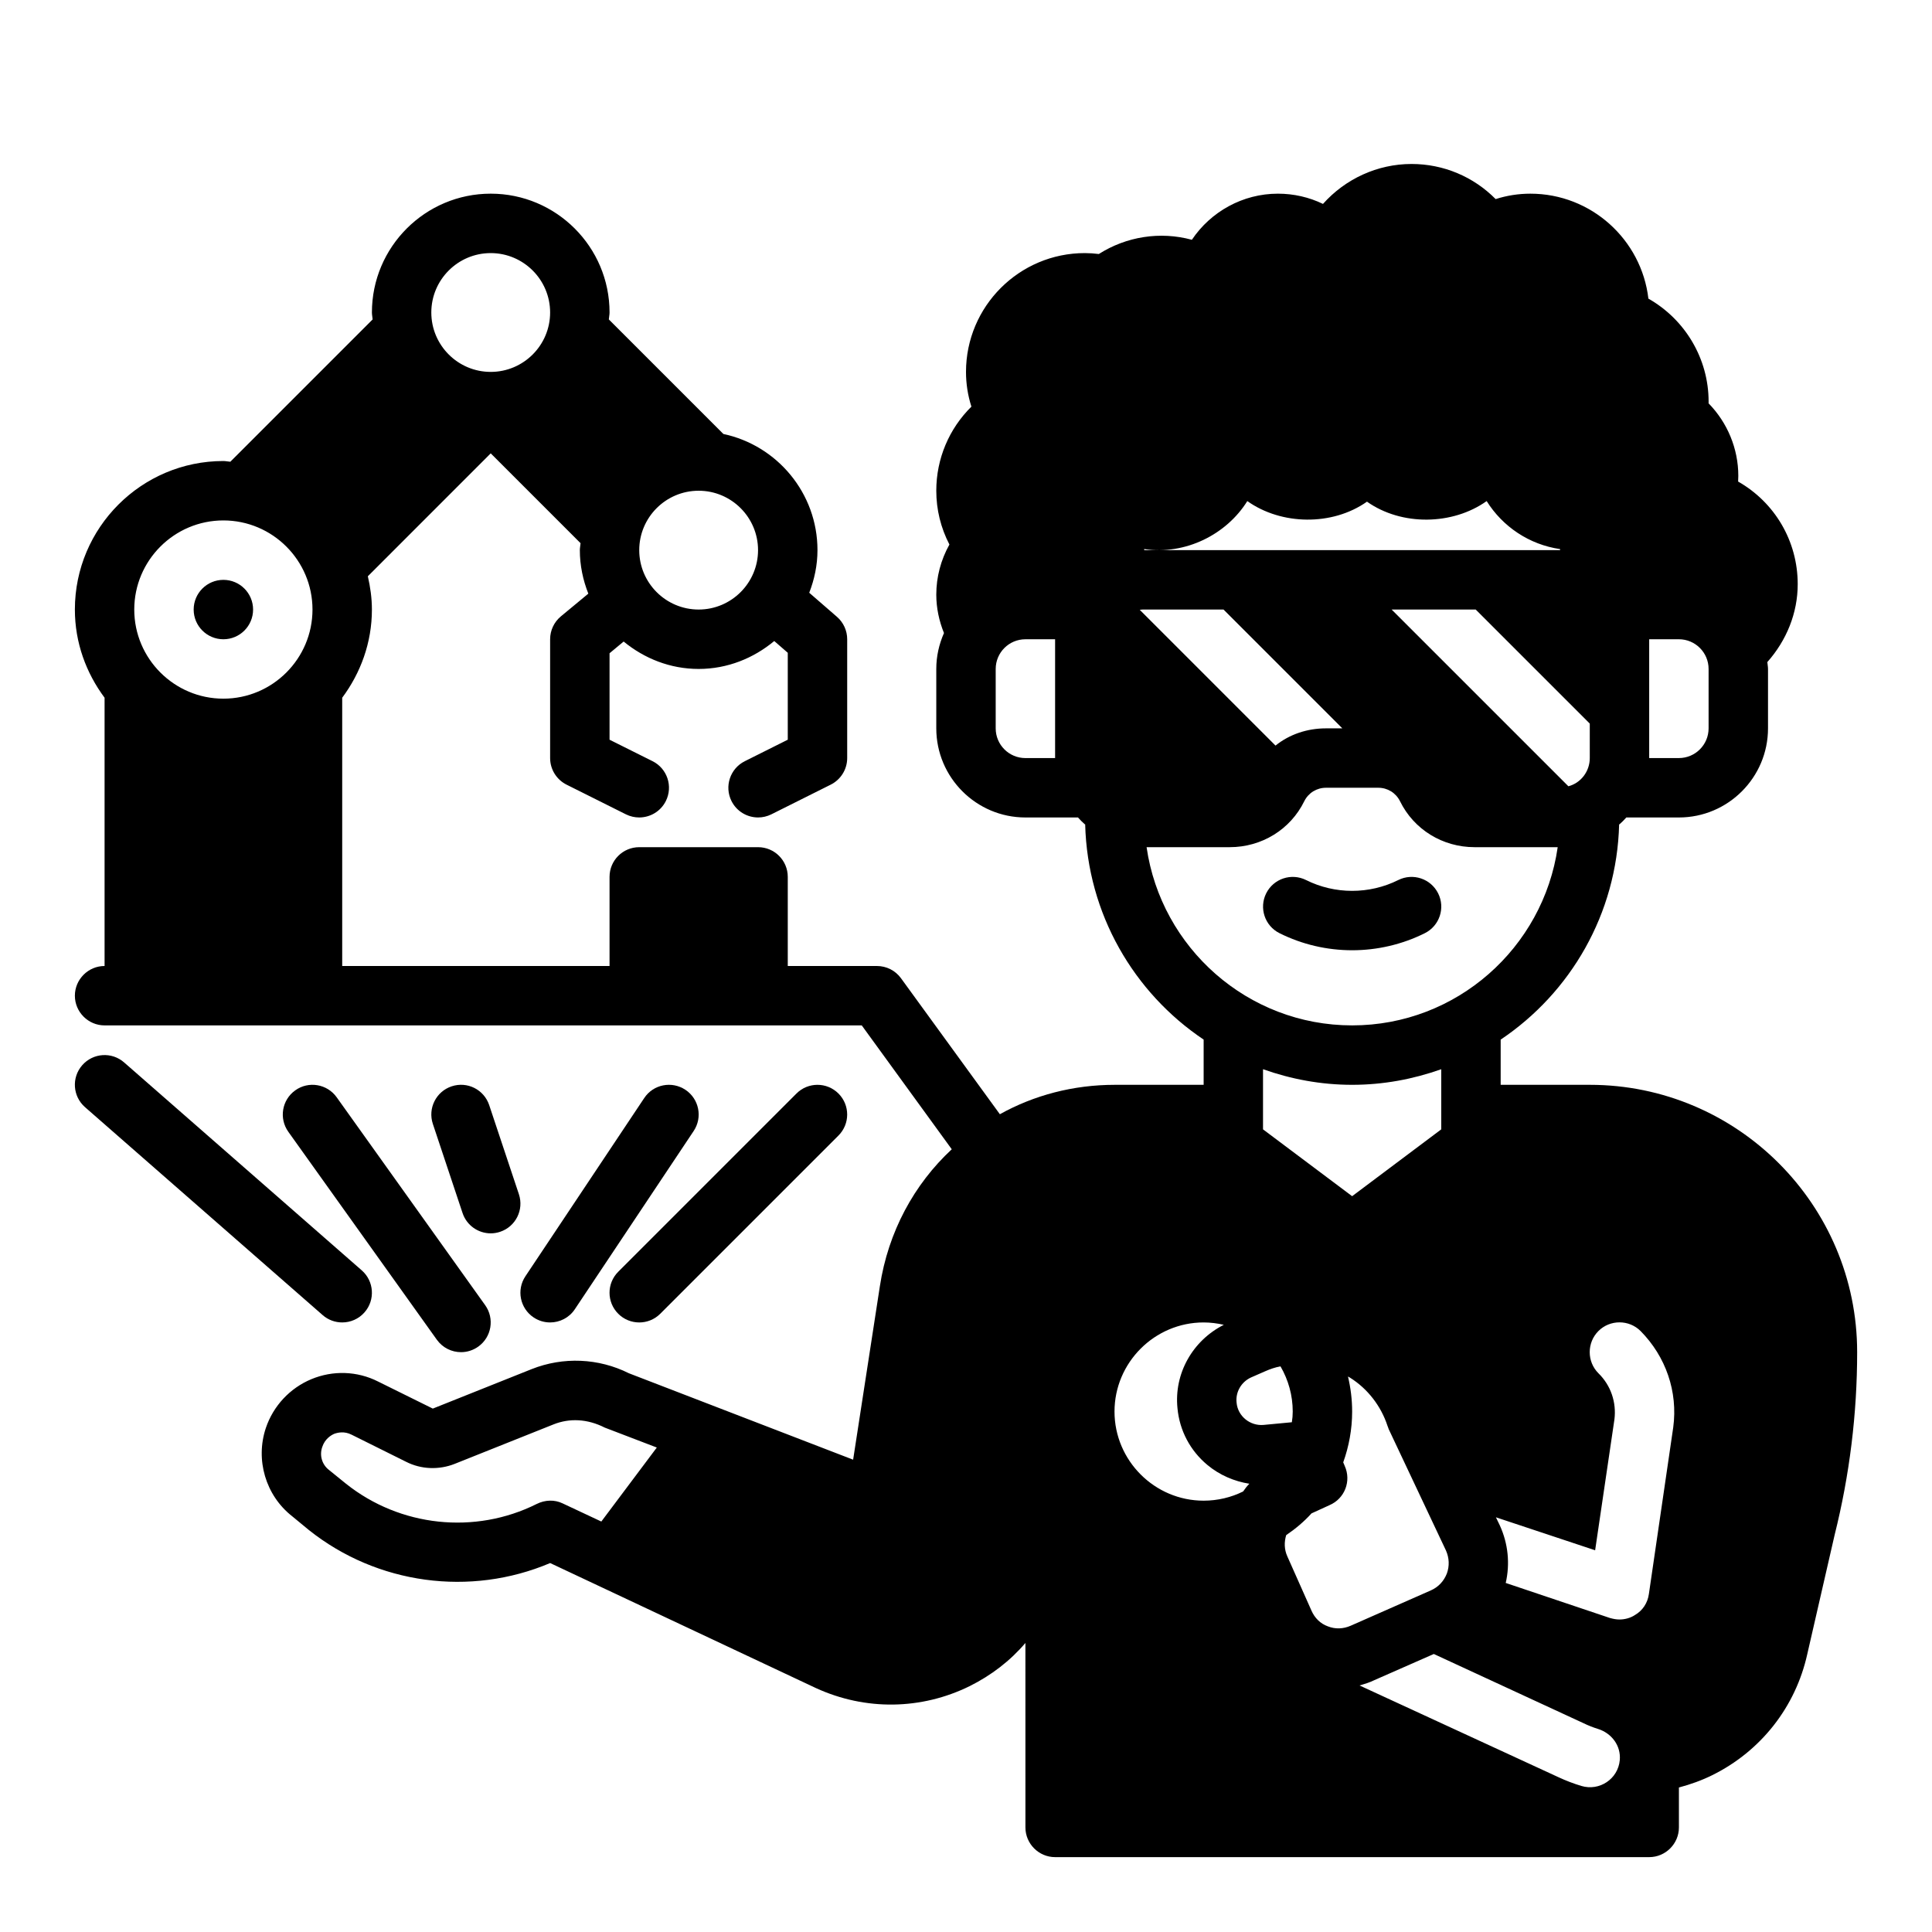 <?xml version="1.0" encoding="UTF-8"?>
<!-- Uploaded to: SVG Repo, www.svgrepo.com, Generator: SVG Repo Mixer Tools -->
<svg fill="#000000" width="800px" height="800px" version="1.1" viewBox="144 144 512 512" xmlns="http://www.w3.org/2000/svg">
 <g>
  <path d="m521.6 391.3c3.891-1.945 5.465-6.676 3.519-10.562-1.953-3.891-6.676-5.457-10.562-3.519-7.66 3.824-16.793 3.824-24.441 0-3.891-1.938-8.613-0.371-10.562 3.519-1.945 3.891-0.371 8.621 3.519 10.562 6.031 3.016 12.641 4.527 19.262 4.527 6.617 0 13.242-1.52 19.266-4.527z"/>
  <path d="m565.31 431.49h-23.617v-11.98c18.5-12.406 30.789-33.297 31.395-57.047 0.008 0 0.008-0.008 0.016-0.008l0.078-0.004c0.629-0.551 1.258-1.18 1.812-1.812h13.93c13.02 0 23.617-10.598 23.617-23.617v-15.742c0-0.621-0.133-1.211-0.18-1.82 5.078-5.727 8.051-12.969 8.051-20.645 0-11.477-6.125-21.695-15.793-27.199 0.035-0.504 0.051-1.008 0.051-1.504 0-7.211-2.883-14.113-7.879-19.223 0.008-0.148 0.008-0.301 0.008-0.457 0-11.398-6.227-21.773-15.957-27.293-1.828-15.633-15.156-27.812-31.277-27.812-3.133 0-6.219 0.48-9.203 1.434-5.84-5.91-13.789-9.305-22.285-9.305-9.07 0-17.586 3.977-23.473 10.586-3.676-1.777-7.738-2.715-11.949-2.715-9.297 0-17.781 4.754-22.797 12.219-8.422-2.289-17.359-0.867-24.656 3.769-1.262-0.156-2.504-0.242-3.715-0.242-17.367 0-31.488 14.121-31.488 31.488 0 3.133 0.48 6.219 1.434 9.203-5.914 5.84-9.309 13.789-9.309 22.285 0 5 1.188 9.832 3.481 14.258-2.266 4.051-3.481 8.617-3.481 13.293 0 3.488 0.73 6.918 2.039 10.164-1.289 2.918-2.039 6.125-2.039 9.516v15.742c0 13.02 10.598 23.617 23.617 23.617h13.934c0.551 0.629 1.18 1.258 1.812 1.812h0.078c0.008 0 0.008 0.008 0.016 0.008 0.605 23.75 12.902 44.641 31.395 57.047v11.984h-23.539c-11.02 0-21.41 2.754-30.465 7.793l-26.215-36.055c-1.496-2.047-3.856-3.227-6.375-3.227h-23.617v-23.617c0-4.352-3.519-7.871-7.871-7.871h-31.488c-4.352 0-7.871 3.519-7.871 7.871v23.617h-70.848v-71.094c4.879-6.559 7.871-14.594 7.871-23.371 0-3.039-0.426-5.969-1.078-8.816l32.566-32.574 23.805 23.805c-0.039 0.621-0.188 1.211-0.188 1.84 0 4.078 0.836 7.949 2.25 11.531l-7.273 6.023c-1.805 1.496-2.852 3.715-2.852 6.062v31.488c0 2.984 1.684 5.707 4.352 7.047l15.742 7.871c1.129 0.559 2.336 0.824 3.516 0.824 2.891 0 5.668-1.59 7.055-4.352 1.945-3.891 0.371-8.621-3.519-10.562l-11.398-5.691v-22.914l3.738-3.102c5.441 4.469 12.305 7.262 19.875 7.262 7.644 0 14.57-2.852 20.035-7.398l3.582 3.117v23.035l-11.391 5.699c-3.891 1.945-5.465 6.676-3.519 10.562 1.379 2.754 4.156 4.344 7.047 4.344 1.18 0 2.387-0.27 3.512-0.828l15.742-7.871c2.668-1.336 4.356-4.059 4.356-7.043v-31.488c0-2.281-0.992-4.449-2.715-5.945l-7.344-6.375c1.367-3.519 2.184-7.305 2.184-11.297 0-15.113-10.715-27.758-24.938-30.781l-30.355-30.355c0.039-0.617 0.191-1.207 0.191-1.84 0-17.367-14.121-31.488-31.488-31.488s-31.488 14.121-31.488 31.488c0 0.629 0.148 1.219 0.188 1.844l-37.707 37.707c-0.621-0.031-1.211-0.188-1.84-0.188-21.703 0-39.359 17.656-39.359 39.359 0 8.785 2.992 16.816 7.871 23.371v71.094c-4.328 0-7.871 3.543-7.871 7.871s3.543 7.871 7.871 7.871h200.66l23.852 32.828c-9.996 9.289-16.848 21.883-19.051 36.289l-7.086 45.973-59.434-22.906c-8.031-4.016-17.398-4.41-25.742-1.102l-26.215 10.469-14.484-7.164c-5.59-2.832-12.043-2.992-17.711-0.629-5.668 2.363-10.078 7.086-12.043 12.91-2.832 8.422-0.078 17.871 6.926 23.379l4.488 3.699c18.105 14.406 42.746 17.711 63.922 8.738l70.453 33.141c13.066 5.984 27.867 5.824 40.777-0.551 5.668-2.832 10.707-6.691 14.719-11.414l0.004 48.887c0 4.328 3.543 7.871 7.871 7.871h157.44c4.328 0 7.871-3.543 7.871-7.871v-10.586c3.023-0.805 6.008-1.859 8.871-3.281 12.871-6.375 22.035-18.066 25.137-32.023l7.258-31.629c3.961-15.812 5.969-32.117 5.969-48.434 0-39.07-31.781-70.848-70.848-70.848zm15.742-118.08h7.871c4.344 0 7.871 3.527 7.871 7.871v15.742c0 4.344-3.527 7.871-7.871 7.871h-7.871zm-157.44 31.488h-7.871c-4.344 0-7.871-3.527-7.871-7.871v-15.742c0-4.344 3.527-7.871 7.871-7.871h7.871zm-94.465-70.848c8.684 0 15.742 7.062 15.742 15.742 0 8.684-7.062 15.742-15.742 15.742-8.684 0-15.742-7.062-15.742-15.742 0-8.684 7.062-15.742 15.742-15.742zm-55.102-62.977c8.684 0 15.742 7.062 15.742 15.742 0 8.684-7.062 15.742-15.742 15.742-8.684 0-15.742-7.062-15.742-15.742-0.004-8.68 7.059-15.742 15.742-15.742zm-70.848 118.08c-13.02 0-23.617-10.598-23.617-23.617s10.598-23.617 23.617-23.617 23.617 10.598 23.617 23.617c-0.004 13.023-10.598 23.617-23.617 23.617zm100.16 218.07-0.035-0.016-10.234-4.801c-2.125-1.023-4.644-0.945-6.848 0.156-16.375 8.188-36.211 6.062-50.539-5.352l-4.566-3.699c-1.812-1.418-2.519-3.856-1.73-6.062 0.707-2.125 2.281-3.07 3.148-3.465 0.867-0.316 2.676-0.789 4.644 0.234l14.406 7.164c4.016 2.047 8.738 2.203 12.91 0.551l26.215-10.469c4.172-1.652 8.895-1.496 13.539 0.867l13.777 5.273 0.016 0.008zm261.95-202.33c0 3.543-2.363 6.613-5.668 7.477l-46.84-46.836h22.277l30.23 30.227zm-118.08-55.387c10.934 1.621 21.805-3.856 27.324-12.715 8.98 6.391 22.492 6.66 31.715 0.156 9.211 6.504 22.727 6.242 31.715-0.156 4.203 6.738 11.258 11.539 19.453 12.723v0.273h-110.21zm0 16.027h21.02l31.488 31.488h-4.328c-4.961 0-9.684 1.574-13.383 4.566l-35.977-35.977c0.395-0.078 0.785-0.078 1.18-0.078zm0.629 62.977h22.043c8.422 0 16.059-4.644 19.758-12.203 1.102-2.203 3.305-3.543 5.746-3.543h13.855c2.441 0 4.644 1.34 5.746 3.543 3.699 7.559 11.336 12.203 19.758 12.203h22.043c-3.84 26.656-26.773 47.23-54.473 47.23-27.703 0-50.633-20.578-54.477-47.23zm78.09 58.844v15.938l-23.617 17.711-23.617-17.711v-15.941c7.402 2.633 15.332 4.137 23.621 4.137 8.289 0 16.215-1.504 23.613-4.133zm-52.504 111.9c-3.148 1.574-6.769 2.441-10.469 2.441-12.988 0-23.617-10.629-23.617-23.617s10.629-23.617 23.617-23.617c1.812 0 3.621 0.234 5.352 0.629-8.266 4.172-13.227 12.91-12.281 22.121 0.551 5.902 3.387 11.258 7.949 15.035 3.227 2.676 7.086 4.328 11.098 4.961-0.625 0.629-1.176 1.34-1.648 2.047zm-1.734-23.535c-0.316-2.832 1.258-5.512 3.856-6.691l3.777-1.652c1.258-0.551 2.598-1.023 3.938-1.258h0.078c2.051 3.539 3.231 7.633 3.231 11.961 0 0.945-0.078 1.891-0.234 2.832l-7.477 0.707c-3.547 0.32-6.852-2.277-7.168-5.898zm24.168 59.273c-1.969-0.707-3.465-2.203-4.328-4.172l-6.375-14.328c-0.867-1.891-0.867-3.856-0.316-5.668 2.418-1.637 4.746-3.582 6.707-5.762l0.141-0.062 4.644-2.125c4.016-1.73 5.824-6.375 4.016-10.391l-0.395-0.945c1.496-4.172 2.363-8.738 2.363-13.461 0-3.227-0.395-6.297-1.102-9.289 0.156 0.078 0.395 0.234 0.551 0.316 4.644 2.914 8.188 7.477 9.918 12.754 0.078 0.234 0.234 0.551 0.316 0.867l15.191 32.195c0.867 1.969 0.945 4.094 0.234 6.062-0.789 2.047-2.281 3.621-4.25 4.488l-21.254 9.367c-1.969 0.863-4.094 0.941-6.062 0.152zm77.383 35.457c-0.449 5-5.398 8.297-10.203 6.84-2.047-0.621-4.062-1.387-6.016-2.297l-52.742-24.324c1.34-0.395 2.676-0.789 3.938-1.418l15.742-6.926 39.676 18.344c1.242 0.605 2.519 1.109 3.816 1.512 3.648 1.137 6.137 4.469 5.789 8.27zm14.168-88.199-6.453 44.16c-0.316 2.363-1.652 4.41-3.699 5.59-1.184 0.789-2.676 1.184-4.094 1.184-0.867 0-1.652-0.156-2.519-0.395l-27.629-9.289c1.18-5.117 0.629-10.469-1.574-15.273l-1.023-2.125 26.293 8.738 5.117-34.715c0.551-4.488-0.945-8.973-4.25-12.203-3.07-3.07-3.07-8.109 0-11.18 3.07-3.07 8.109-3.07 11.18 0 6.688 6.773 9.914 16.062 8.652 25.508z"/>
  <path d="m211.07 305.54c0 4.348-3.523 7.871-7.871 7.871-4.348 0-7.875-3.523-7.875-7.871s3.527-7.871 7.875-7.871c4.348 0 7.871 3.523 7.871 7.871"/>
  <path d="m222.24 432.96c-3.535 2.519-4.359 7.438-1.828 10.98l39.359 55.105c1.535 2.141 3.945 3.293 6.41 3.293 1.582 0 3.18-0.48 4.566-1.473 3.535-2.519 4.359-7.438 1.828-10.98l-39.359-55.105c-2.531-3.527-7.445-4.363-10.977-1.82z"/>
  <path d="m314.73 434.99-31.488 47.23c-2.418 3.621-1.441 8.5 2.18 10.918 1.344 0.895 2.863 1.324 4.359 1.324 2.543 0 5.047-1.227 6.559-3.504l31.488-47.23c2.418-3.621 1.441-8.5-2.18-10.918-3.637-2.41-8.512-1.441-10.918 2.18z"/>
  <path d="m307.84 492.16c1.535 1.535 3.551 2.305 5.566 2.305s4.031-0.77 5.566-2.305l47.23-47.23c3.078-3.078 3.078-8.055 0-11.133s-8.055-3.078-11.133 0l-47.23 47.23c-3.078 3.078-3.078 8.055 0 11.133z"/>
  <path d="m234.69 494.46c2.188 0 4.367-0.906 5.926-2.691 2.859-3.266 2.527-8.242-0.746-11.109l-62.977-55.105c-3.266-2.859-8.234-2.543-11.109 0.746-2.859 3.266-2.527 8.242 0.746 11.109l62.977 55.105c1.488 1.309 3.34 1.945 5.184 1.945z"/>
  <path d="m274.05 470.85c0.82 0 1.66-0.133 2.488-0.41 4.117-1.371 6.352-5.824 4.977-9.957l-7.871-23.617c-1.379-4.117-5.793-6.359-9.957-4.977-4.117 1.371-6.352 5.824-4.977 9.957l7.871 23.617c1.098 3.301 4.168 5.387 7.469 5.387z"/>
 </g>
</svg>